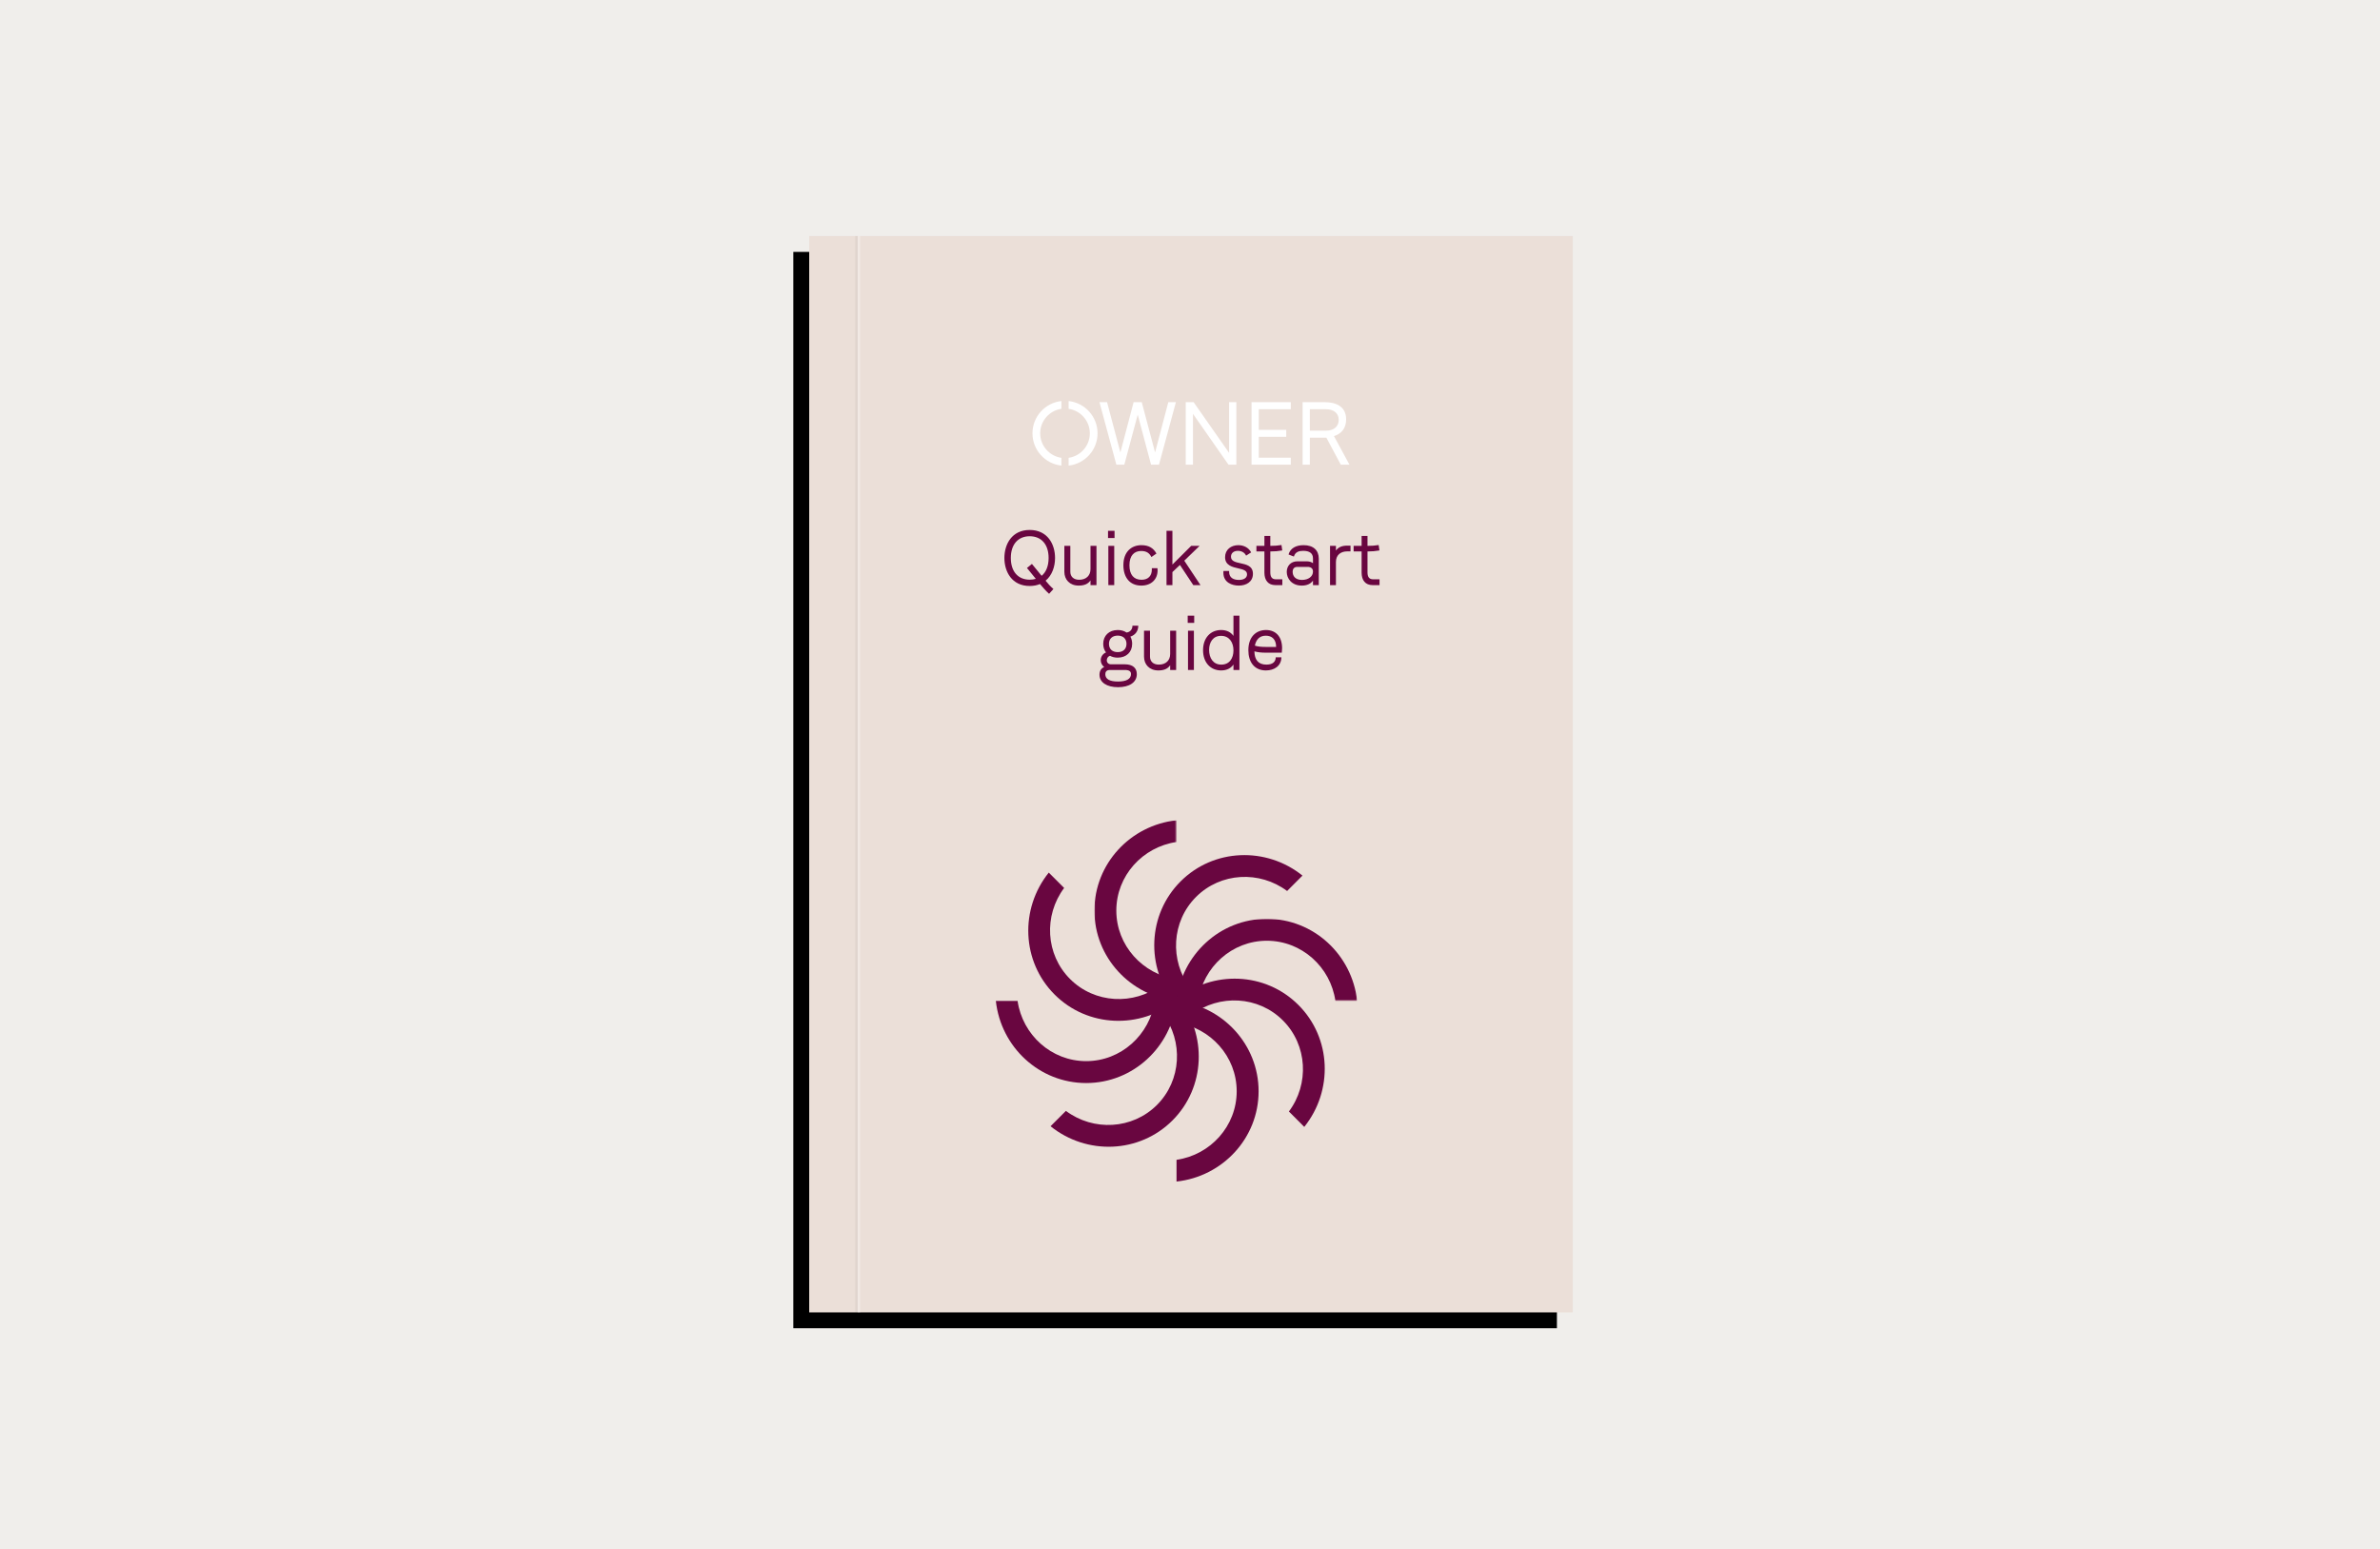 <?xml version="1.0" encoding="UTF-8"?>
<svg width="1200px" height="781px" viewBox="0 0 1200 781" version="1.1" xmlns="http://www.w3.org/2000/svg" xmlns:xlink="http://www.w3.org/1999/xlink">
    <title>Owner guides</title>
    <defs>
        <rect id="path-1" x="0" y="0" width="385" height="542.667"></rect>
        <filter x="-8.6%" y="-3.1%" width="113.0%" height="109.2%" filterUnits="objectBoundingBox" id="filter-2">
            <feOffset dx="-8" dy="8" in="SourceAlpha" result="shadowOffsetOuter1"></feOffset>
            <feGaussianBlur stdDeviation="7" in="shadowOffsetOuter1" result="shadowBlurOuter1"></feGaussianBlur>
            <feColorMatrix values="0 0 0 0 0   0 0 0 0 0   0 0 0 0 0  0 0 0 0.2 0" type="matrix" in="shadowBlurOuter1"></feColorMatrix>
        </filter>
        <polygon id="path-3" points="0 0 41.404 0 41.404 91.071 0 91.071"></polygon>
        <polygon id="path-5" points="0 0 91.078 0 91.078 41.382 0 41.382"></polygon>
    </defs>
    <g id="Page-1" stroke="none" stroke-width="1" fill="none" fill-rule="evenodd">
        <g id="OWNER2-Copy" transform="translate(-100, -605)">
            <g id="Owner-guides" transform="translate(100, 605)">
                <rect id="Rectangle-Copy-5" fill="#F0EEEB" x="0" y="0" width="1200" height="781"></rect>
                <g id="Group-6" transform="translate(408, 119)">
                    <g id="Rectangle-Copy-7">
                        <use fill="black" fill-opacity="1" filter="url(#filter-2)" xlink:href="#path-1"></use>
                        <use fill="#EBDFD8" fill-rule="evenodd" xlink:href="#path-1"></use>
                    </g>
                    <g id="Group-19" transform="translate(94.111, 294.561)">
                        <path d="M45.54,121.433 C28.006,121.433 13.442,108.211 10.956,91.073 L0,91.073 C2.53,114.371 21.956,132.477 45.54,132.477 C69.124,132.477 88.55,114.371 91.08,91.073 L80.124,91.073 C77.638,108.211 63.074,121.433 45.54,121.433" id="Fill-1" fill="#690640"></path>
                        <path d="M37.42,80.034 C25.012,67.626 24.066,48.002 34.428,34.12 L26.684,26.376 C12.01,44.636 12.934,71.168 29.61,87.844 C46.286,104.52 72.818,105.444 91.078,90.77 L83.334,83.026 C69.474,93.388 49.828,92.442 37.42,80.034" id="Fill-3" fill="#690640"></path>
                        <g id="Group-7" transform="translate(49.696, 0)">
                            <mask id="mask-4" fill="white">
                                <use xlink:href="#path-3"></use>
                            </mask>
                            <g id="Clip-6"></g>
                            <path d="M11.044,45.531 C11.044,27.997 24.266,13.433 41.404,10.947 L41.404,-0.009 C18.106,2.521 0,21.947 0,45.531 C0,69.115 18.106,88.541 41.404,91.071 L41.404,80.115 C24.266,77.629 11.044,63.065 11.044,45.531" id="Fill-5" fill="#690640" mask="url(#mask-4)"></path>
                        </g>
                        <path d="M100.938,38.642 C113.346,26.234 132.992,25.288 146.852,35.65 L154.596,27.884 C136.336,13.232 109.804,14.134 93.128,30.832 C76.452,47.508 75.528,74.04 90.202,92.3 L97.946,84.534 C87.584,70.674 88.552,51.028 100.938,38.642" id="Fill-8" fill="#690640"></path>
                        <g id="Group-12" transform="translate(91.082, 49.687)">
                            <mask id="mask-6" fill="white">
                                <use xlink:href="#path-5"></use>
                            </mask>
                            <g id="Clip-11"></g>
                            <path d="M45.54,11.044 C63.096,11.044 77.638,24.244 80.124,41.382 L91.08,41.382 C88.55,18.106 69.124,0 45.54,0 C21.956,0 2.53,18.106 8.238952e-13,41.382 L10.956,41.382 C13.442,24.244 28.006,11.044 45.54,11.044" id="Fill-10" fill="#690640" mask="url(#mask-6)"></path>
                        </g>
                        <path d="M144.745,100.927 C157.153,113.335 158.099,132.981 147.759,146.819 L155.503,154.585 C170.155,136.325 169.253,109.793 152.555,93.117 C135.901,76.441 109.369,75.517 91.109,90.191 L98.853,97.935 C112.713,87.573 132.359,88.519 144.745,100.927" id="Fill-13" fill="#690640"></path>
                        <path d="M121.433,136.624 C121.433,154.158 108.211,168.722 91.095,171.186 L91.095,182.142 C114.371,179.612 132.477,160.208 132.477,136.624 C132.477,113.04 114.371,93.614 91.095,91.084 L91.095,102.04 C108.211,104.526 121.433,119.068 121.433,136.624" id="Fill-15" fill="#690640"></path>
                        <path d="M81.237,143.522 C68.829,155.908 49.183,156.876 35.323,146.514 L27.579,154.258 C45.839,168.932 72.371,168.008 89.047,151.332 C105.723,134.656 106.647,108.124 91.973,89.864 L84.229,97.608 C94.591,111.468 93.623,131.114 81.237,143.522" id="Fill-17" fill="#690640"></path>
                    </g>
                    <g id="Quick-start-guide" transform="translate(98.418, 148.192)" fill="#690640" fill-rule="nonzero">
                        <path d="M20.768,25.579 C24.053,22.88 25.54,18.46 25.54,14.119 C25.54,7.157 21.746,0 12.75,0 C3.794,0 0,7.157 0,14.119 C0,21.081 3.794,28.238 12.75,28.238 C14.745,28.238 16.466,27.886 17.952,27.26 C19.516,29.138 20.885,30.702 22.528,32.188 L24.718,29.764 C23.349,28.59 21.941,27.026 20.768,25.579 Z M3.246,14.119 C3.246,7.196 6.962,3.168 12.75,3.168 C18.578,3.168 22.293,7.196 22.293,14.119 C22.293,18.187 21.003,21.276 18.773,23.115 L13.884,17.131 L11.381,19.164 L15.84,24.64 C14.901,24.914 13.845,25.07 12.75,25.07 C6.962,25.07 3.246,21.042 3.246,14.119 Z" id="Shape"></path>
                        <path d="M43.413,8.018 L43.413,19.751 C43.413,22.919 41.301,25.109 37.703,25.109 C34.887,25.109 33.244,23.506 33.244,21.081 L33.244,8.018 L30.233,8.018 L30.233,21.081 C30.233,25.031 32.932,28.043 37.429,28.043 C40.206,28.043 42.123,27.3 43.413,25.422 L43.413,27.808 L46.425,27.808 L46.425,8.018 L43.413,8.018 Z" id="Path"></path>
                        <path d="M52.252,4.068 L55.538,4.068 L55.538,0.43 L52.252,0.43 L52.252,4.068 Z M55.381,27.808 L55.381,8.018 L52.409,8.018 L52.409,27.808 L55.381,27.808 Z" id="Shape"></path>
                        <path d="M74.311,19.282 C74.35,19.438 74.35,19.673 74.35,19.868 C74.35,23.193 72.473,25.109 69.148,25.109 C65.237,25.109 63.047,22.567 63.047,17.796 C63.047,12.789 65.55,10.599 68.953,10.599 C71.691,10.599 73.138,11.694 74.116,13.65 L76.658,11.89 C75.132,9.074 72.708,7.666 69.07,7.666 C64.142,7.666 59.996,10.912 59.996,17.756 C59.996,23.662 63.008,28.043 69.031,28.043 C74.116,28.043 77.244,24.836 77.244,20.377 C77.244,19.908 77.205,19.595 77.166,19.282 L74.311,19.282 Z" id="Path"></path>
                        <polygon id="Path" points="95.236 27.808 98.873 27.808 90.699 15.488 98.404 8.018 94.18 8.018 84.715 17.444 84.715 0.43 81.742 0.43 81.742 27.808 84.715 27.808 84.715 21.237 88.508 17.639"></polygon>
                        <path d="M118.859,16.74 C116.512,16.231 114.244,15.723 114.244,13.493 C114.244,11.733 115.534,10.521 117.764,10.521 C119.406,10.521 121.127,11.303 121.87,12.946 L124.412,11.303 C123.122,8.839 120.58,7.666 117.959,7.666 C114.283,7.666 111.271,9.895 111.271,13.728 C111.271,17.874 114.948,18.695 118.076,19.399 C120.462,19.947 122.34,20.455 122.34,22.372 C122.34,24.092 120.853,25.188 118.233,25.188 C115.73,25.188 113.305,24.249 113.305,21.12 C113.305,21.003 113.305,20.924 113.344,20.69 L110.45,20.69 C110.411,21.003 110.411,21.276 110.411,21.55 C110.411,26.517 114.791,28.043 118.194,28.043 C121.988,28.043 125.312,26.126 125.312,22.098 C125.312,18.069 121.909,17.404 118.859,16.74 Z" id="Path"></path>
                        <path d="M136.889,24.875 C134.894,24.875 134.073,23.662 134.073,21.355 L134.073,10.834 C136.302,10.834 138.101,10.677 140.096,10.325 L139.705,7.588 C137.867,7.9 136.263,8.018 134.151,8.018 L134.073,8.018 L134.073,3.012 L131.1,3.012 L131.1,8.018 L127.072,8.018 L127.072,10.834 L131.1,10.834 L131.1,21.511 C131.1,25.344 132.978,27.808 136.654,27.808 L140.135,27.808 L140.135,24.875 L136.889,24.875 Z" id="Path"></path>
                        <path d="M143.264,12.359 L145.963,13.415 C146.628,11.029 148.622,10.521 150.656,10.521 C153.707,10.521 155.584,11.655 155.584,14.315 L155.584,16.74 C154.645,16.036 153.55,15.801 152.142,15.801 L147.84,15.801 C144.203,15.801 142.364,18.304 142.364,21.159 C142.364,24.444 144.828,28.043 149.952,28.043 C152.494,28.043 154.411,27.182 155.584,25.54 L155.584,27.808 L158.517,27.808 L158.517,14.471 C158.517,10.286 155.819,7.666 150.852,7.666 C147.058,7.666 144.164,9.191 143.264,12.359 Z M150.03,25.188 C146.549,25.188 145.337,23.076 145.337,21.12 C145.337,19.556 146.119,18.617 147.723,18.617 L152.807,18.617 C154.528,18.617 155.584,19.36 155.584,21.003 C155.584,23.428 153.316,25.188 150.03,25.188 Z" id="Shape"></path>
                        <path d="M172.871,7.9 C170.329,7.9 168.452,8.604 167.161,10.364 L167.161,8.018 L164.188,8.018 L164.188,27.808 L167.161,27.808 L167.161,16.153 C167.161,12.516 169.664,10.795 172.871,10.795 L174.514,10.795 L174.514,7.9 L172.871,7.9 Z" id="Path"></path>
                        <path d="M185.895,24.875 C183.9,24.875 183.079,23.662 183.079,21.355 L183.079,10.834 C185.308,10.834 187.108,10.677 189.102,10.325 L188.711,7.588 C186.873,7.9 185.269,8.018 183.157,8.018 L183.079,8.018 L183.079,3.012 L180.107,3.012 L180.107,8.018 L176.078,8.018 L176.078,10.834 L180.107,10.834 L180.107,21.511 C180.107,25.344 181.984,27.808 185.66,27.808 L189.141,27.808 L189.141,24.875 L185.895,24.875 Z" id="Path"></path>
                        <path d="M60.7,67.731 L53.778,67.731 C52.37,67.731 51.627,66.792 51.627,65.697 C51.627,64.758 52.174,63.78 53.23,63.428 C54.325,64.054 55.655,64.367 57.141,64.367 C61.522,64.367 64.416,61.551 64.416,57.405 C64.416,56.036 64.103,54.785 63.516,53.768 C66.02,52.986 67.506,50.913 67.506,48.253 L64.572,48.253 C64.572,50.131 63.36,51.539 61.561,51.695 C60.388,50.874 58.862,50.444 57.141,50.444 C52.761,50.444 49.828,53.299 49.828,57.405 C49.828,59.126 50.336,60.612 51.236,61.747 C49.436,62.49 48.576,64.093 48.576,65.658 C48.576,66.948 49.202,68.278 50.336,69.1 C48.85,69.686 47.95,71.055 47.95,72.972 C47.95,76.844 51.627,79.268 57.298,79.268 C62.891,79.268 66.763,76.922 66.763,72.698 C66.763,69.647 64.768,67.731 60.7,67.731 Z M57.141,53.26 C59.957,53.26 61.561,54.941 61.561,57.405 C61.561,59.948 59.957,61.59 57.141,61.59 C54.325,61.59 52.722,59.948 52.722,57.405 C52.722,54.941 54.325,53.26 57.141,53.26 Z M57.259,76.413 C53.035,76.413 50.884,75.162 50.884,72.737 C50.884,71.72 51.314,70.586 53.23,70.586 L60.661,70.586 C63.086,70.586 63.829,71.368 63.829,72.659 C63.829,75.162 61.444,76.413 57.259,76.413 Z" id="Shape"></path>
                        <path d="M83.58,50.796 L83.58,62.529 C83.58,65.697 81.468,67.887 77.87,67.887 C75.054,67.887 73.412,66.284 73.412,63.859 L73.412,50.796 L70.4,50.796 L70.4,63.859 C70.4,67.809 73.099,70.82 77.596,70.82 C80.373,70.82 82.29,70.077 83.58,68.2 L83.58,70.586 L86.592,70.586 L86.592,50.796 L83.58,50.796 Z" id="Path"></path>
                        <path d="M92.42,46.845 L95.705,46.845 L95.705,43.208 L92.42,43.208 L92.42,46.845 Z M95.548,70.586 L95.548,50.796 L92.576,50.796 L92.576,70.586 L95.548,70.586 Z" id="Shape"></path>
                        <path d="M109.276,50.444 C103.879,50.444 100.164,54.472 100.164,60.612 C100.164,66.792 103.879,70.82 109.276,70.82 C112.092,70.82 114.204,69.725 115.495,67.848 L115.495,70.586 L118.507,70.586 L118.507,43.208 L115.495,43.208 L115.495,53.416 C114.204,51.539 112.092,50.444 109.276,50.444 Z M109.355,67.887 C105.248,67.887 103.214,64.524 103.214,60.495 C103.214,56.545 105.209,53.377 109.237,53.377 C113.383,53.377 115.495,56.701 115.495,60.691 C115.495,64.68 113.5,67.887 109.355,67.887 Z" id="Shape"></path>
                        <path d="M139.861,61.864 C139.979,60.847 140.018,60.26 140.018,59.635 C140.018,53.807 136.85,50.444 131.922,50.444 C126.916,50.444 123.004,53.846 123.004,60.612 C123.004,66.518 125.977,70.82 131.844,70.82 C136.107,70.82 139.588,68.552 139.666,64.211 L136.811,64.211 C136.772,66.518 135.207,67.887 132.117,67.887 C127.854,67.887 126.133,65.267 126.055,61.199 C127.659,61.668 129.692,61.864 131.609,61.864 L139.861,61.864 Z M131.804,53.299 C134.855,53.299 137.006,55.098 137.006,58.97 L131.726,58.97 C129.771,58.97 127.659,58.813 126.29,58.305 C126.876,55.332 128.636,53.299 131.804,53.299 Z" id="Shape"></path>
                    </g>
                    <g id="Group-20" transform="translate(112.574, 83.191)">
                        <g id="Group-14" fill="#FFFFFF">
                            <polygon id="Fill-1" points="72.32 0.572 63.8 32.078 59.788 32.078 53.071 6.873 46.309 32.078 42.296 32.078 33.776 0.572 37.608 0.572 44.325 25.912 50.997 0.572 55.099 0.572 61.817 25.912 68.489 0.572"></polygon>
                            <polygon id="Fill-2" points="102.795 0.572 102.795 32.078 98.827 32.078 80.93 6.468 80.93 32.078 77.279 32.078 77.279 0.572 81.246 0.572 99.143 26.137 99.143 0.572"></polygon>
                            <polygon id="Fill-3" points="130.248 28.567 130.248 32.078 110.458 32.078 110.458 0.572 130.248 0.572 130.248 4.127 114.109 4.127 114.109 14.524 127.949 14.524 127.949 18.035 114.109 18.035 114.109 28.567"></polygon>
                            <path d="M139.85,14.93 L148.01,14.93 C152.247,14.93 154.411,12.589 154.411,9.483 C154.411,6.333 152.112,4.127 147.965,4.127 L139.85,4.127 L139.85,14.93 Z M148.19,18.485 L139.85,18.485 L139.85,32.078 L136.199,32.078 L136.199,0.571 L147.379,0.571 C153.059,0.571 158.153,2.732 158.153,9.258 C158.153,13.939 155.583,16.55 152.022,17.675 L159.821,32.078 L155.448,32.078 L148.19,18.485 Z" id="Fill-4"></path>
                            <path d="M32.813,16.277 C32.813,7.847 26.434,0.907 18.232,0 L18.232,3.918 C24.27,4.803 28.92,10.007 28.92,16.277 C28.92,22.547 24.27,27.75 18.232,28.636 L18.232,32.554 C26.434,31.646 32.813,24.707 32.813,16.277" id="Fill-6"></path>
                            <path d="M3.893,16.277 C3.893,10.007 8.543,4.803 14.581,3.918 L14.581,0 C6.379,0.907 0,7.847 0,16.277 C0,24.707 6.379,31.646 14.581,32.554 L14.581,28.636 C8.543,27.75 3.893,22.547 3.893,16.277" id="Fill-9"></path>
                        </g>
                        <g id="Group-12" transform="translate(10.383, 0.324)">
                            <g id="Group-8" transform="translate(18.061, 0)"></g>
                            <g id="Group-11"></g>
                        </g>
                    </g>
                    <g id="Group-4" transform="translate(23.222, 0)">
                        <rect id="Rectangle" fill-opacity="0.31" fill="#FFFFFF" x="1.222" y="0" width="1.222" height="542.667"></rect>
                        <rect id="Rectangle-Copy-6" fill-opacity="0.05" fill="#000000" x="0" y="0" width="1.222" height="542.667"></rect>
                    </g>
                </g>
            </g>
        </g>
    </g>
</svg>